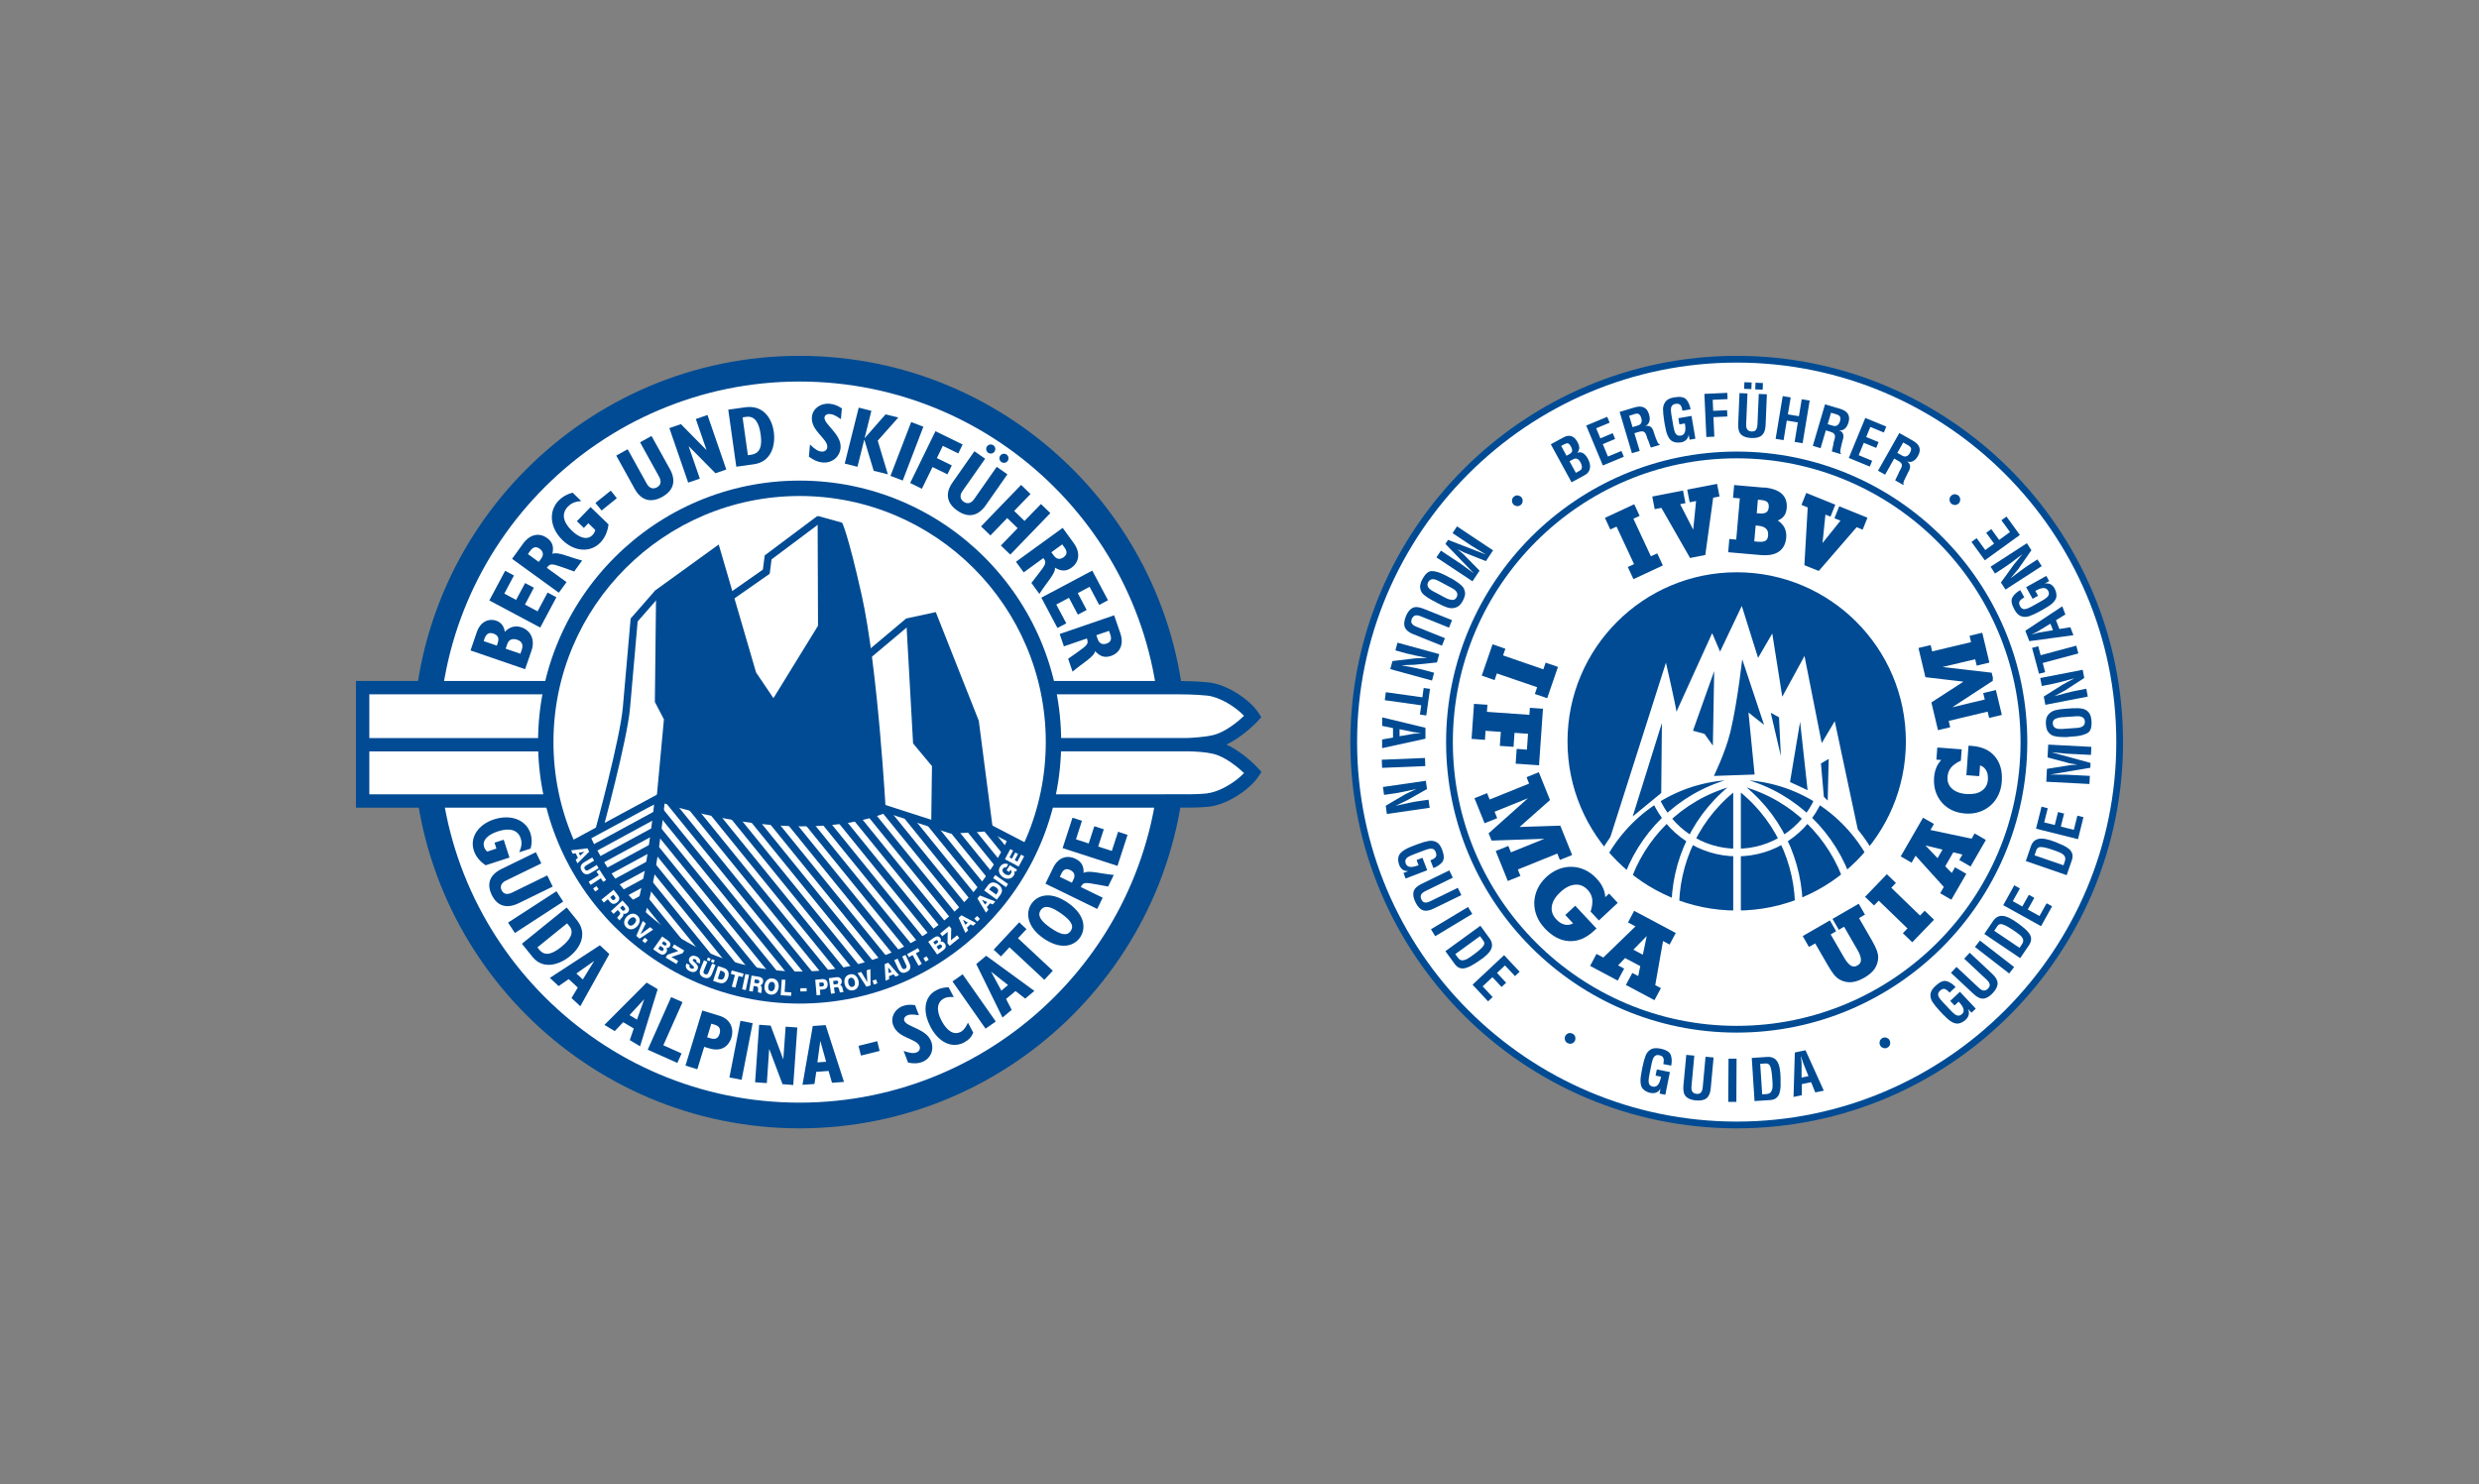 <svg xmlns="http://www.w3.org/2000/svg" xmlns:xlink="http://www.w3.org/1999/xlink" id="Ebene_2" data-name="Ebene 2" viewBox="0 0 363.75 217.84"><rect x="0" y="0" width="363.75" height="217.84" fill="#808080" stroke="none"/><defs><style>      .cls-1, .cls-2, .cls-3, .cls-4, .cls-5, .cls-6 {        fill: none;      }      .cls-7 {        stroke-width: .99px;      }      .cls-7, .cls-8, .cls-9, .cls-10 {        fill: #004b93;      }      .cls-7, .cls-2, .cls-10 {        stroke: #fff;      }      .cls-11, .cls-8, .cls-12, .cls-10 {        fill-rule: evenodd;      }      .cls-11, .cls-12, .cls-13, .cls-14 {        fill: #fff;      }      .cls-2 {        stroke-width: 1.12px;      }      .cls-2, .cls-4, .cls-5, .cls-6 {        stroke-miterlimit: 3.86;      }      .cls-15 {        clip-path: url(#clippath-1);      }      .cls-12, .cls-14 {        isolation: isolate;      }      .cls-3 {        stroke-width: .35px;      }      .cls-3, .cls-4, .cls-5, .cls-6 {        stroke: #004b93;      }      .cls-10 {        stroke-width: .33px;      }      .cls-16 {        clip-path: url(#clippath);      }      .cls-4 {        stroke-width: 1.06px;      }      .cls-5 {        stroke-width: 1.51px;      }      .cls-6 {        stroke-width: 1.07px;      }    </style><clipPath id="clippath"><polygon class="cls-3" points="86.86 125.95 92.18 133.53 93.78 134.19 94.98 129.94 96.57 117.63 93.91 118.78 83.67 124.08 85.67 124.48 86.86 125.95 86.86 125.95"></polygon></clipPath><clipPath id="clippath-1"><path class="cls-3" d="M93.51,134.86s2-9.31,2.53-11.44c.53-2.13.8-5.85.8-5.85,0,0,7.72.8,12.37,1.86,4.66,1.06,15.57-.66,15.96,0,.4.67,4.26-.53,4.26-.53l3.46.53,6.92,2.26,4.39-.4,2.79,1.33,3.46,2.53s-13.3,15.7-18.89,17.83c-5.59,2.13-14.37,1.46-16.76,1.06-2.4-.4-13.57-2.93-15.83-4.26-2.26-1.33-5.45-4.92-5.45-4.92h0Z"></path></clipPath></defs><g id="Ebene_1-2" data-name="Ebene 1"><g><rect class="cls-1" width="363.75" height="217.84"></rect><path class="cls-11" d="M255.41,89.93s-2.87,6.04-3.04,6.4c-.14-.33-1.15-2.69-1.15-2.69,0,0-5.12,11.28-5.38,11.86-.08-.6-1-7.9-1-7.9l-.18-.02-8.09,25.37.41.25.05-.07s.69-.91,3.01-3.45c2.35-2.57,8.75-5.18,10.2-5.35l.44-.05c1.85-.24,6.75-.88,11.76.87,5.4,1.89,9.63,6.46,9.68,6.5l.23.25-3.25-15.28s-1.7,2.87-1.92,3.23c-.09-.46-2.53-12.75-2.53-12.75,0,0-3.04,5.58-3.28,6.02-.08-.51-1.48-9.32-1.48-9.32,0,0-1.81,3.12-2,3.45-.12-.38-2.37-7.54-2.37-7.54l-.1.22Z"></path><path class="cls-12" d="M311.03,108.92c0,31.04-25.16,56.2-56.2,56.2s-56.2-25.16-56.2-56.2,25.16-56.2,56.2-56.2,56.2,25.16,56.2,56.2Z"></path><path class="cls-8" d="M198.14,108.92c0,31.26,25.43,56.69,56.69,56.69s56.69-25.43,56.69-56.69-25.43-56.69-56.69-56.69-56.69,25.43-56.69,56.69ZM199.13,108.92c0-30.71,24.99-55.7,55.7-55.7s55.7,24.99,55.7,55.7-24.99,55.7-55.7,55.7-55.7-24.99-55.7-55.7Z"></path><g><path class="cls-9" d="M264.77,82.95v-.15s.48-8.32.48-8.32l-.73-.3-.19-.08.08-.19.55-1.37.08-.19.19.08,3.88,1.57.19.08-.08.19-.55,1.37-.08.19-.19-.08-.55-.22-.43,4.18,2.64-3.29-.7-.28-.19-.08.08-.19.55-1.37.08-.19.19.08,3.76,1.52.19.08-.08.19-.55,1.37-.08.19-.19-.08-.69-.28-5.46,6.31-.1.11-.13-.05-1.84-.74-.14-.05h0ZM257.41,79.46l.52.05c.28.02.51.02.7,0h0c.18-.03.33-.08.44-.15h0c.1-.07.19-.16.25-.28.06-.13.11-.29.12-.49.02-.22,0-.41-.05-.58-.05-.16-.13-.3-.25-.41h0s0,0,0,0h0c-.12-.12-.27-.21-.46-.29-.2-.07-.44-.12-.71-.15l-.36-.03-.2,2.33h0ZM257.77,75.33l.37.03c.24.02.45.02.62-.01.16-.03.3-.08.41-.15.1-.07.18-.16.24-.27.06-.12.1-.27.12-.44.02-.19,0-.35-.03-.49-.03-.12-.09-.22-.17-.3-.08-.08-.2-.15-.35-.2-.16-.06-.37-.1-.62-.12l-.42-.04-.17,2h0ZM258.77,71.54c.59.05,1.1.15,1.54.3.45.15.81.35,1.1.6h0c.29.26.5.57.63.93.12.36.17.76.13,1.22-.02.26-.08.5-.16.71-.08.22-.2.41-.34.56h0c-.14.16-.32.29-.54.41-.08.04-.18.09-.27.13.12.08.24.16.34.25.22.19.4.4.55.63.14.23.24.49.3.76.06.27.07.55.05.85-.04.47-.15.87-.33,1.22-.18.35-.44.64-.76.86h0c-.32.22-.7.37-1.15.45-.44.08-.93.1-1.48.05l-4.6-.4-.2-.02.02-.2.13-1.54.02-.2.21.02.8.07.53-6.05-.8-.07-.2-.02.02-.2.13-1.47.02-.2.2.02,4.13.36h0ZM247.99,81.91l-.07-.13-4.14-7.24-.78.15-.2.04-.04-.2-.28-1.45-.04-.2.2-.04,4.11-.8.2-.04.04.2.28,1.45.04.2-.2.04-.58.11,1.92,3.74.42-4.2-.74.14-.2.04-.04-.2-.28-1.45-.04-.2.2-.04,3.98-.77.2-.04.04.2.28,1.45.04.2-.2.04-.73.14-1.14,8.27-.02.14-.14.03-1.95.38-.14.03h0ZM239.68,84.99l-.09-.18-.65-1.4-.09-.18.19-.09.73-.34-2.57-5.51-.73.34-.18.09-.09-.18-.62-1.34-.09-.18.18-.09,3.94-1.83.18-.09.09.18.62,1.34.09.18-.18.09-.74.34,2.57,5.51.74-.34.19-.09.09.19.65,1.4.08.18-.18.09-3.94,1.84-.18.09h0Z"></path><path class="cls-9" d="M292.42,99.44l-.02.49-5.94,3.88,4.77-1.14-.18-.74-.05-.2.2-.05,1.46-.35.2-.05.05.2.78,3.25.05.2-.2.05-1.46.35-.2.05-.05-.2-.18-.73-5.71,1.36.17.73.05.2-.2.05-1.39.33-.2.05-.05-.2-.89-3.73-.03-.14.12-.08,4.58-2.97-5.44-.64-.14-.02-.03-.14-.94-3.94-.05-.2.2-.05,1.39-.33.2-.05.05.2.17.73,5.71-1.36-.17-.73-.05-.2.2-.05,1.46-.35.2-.05.05.2.95,3.98.05.2-.2.05-1.46.35-.2.05-.05-.2-.18-.74-4.79,1.14,7.08.82.14.02.03.14.2.82-.07-.27h0ZM287.71,111.65l-.11.05c-.31.15-.58.31-.8.48-.22.16-.41.34-.55.52-.14.18-.25.38-.33.59-.08.21-.13.45-.15.7-.03.37.01.7.12.99.11.29.28.55.53.77.25.23.55.41.9.54.36.13.77.22,1.24.25.47.03.9,0,1.28-.07.37-.08.69-.22.96-.41.27-.19.48-.42.63-.69.15-.28.24-.6.26-.97.02-.3,0-.56-.05-.8-.05-.23-.14-.45-.27-.63h0c-.12-.19-.27-.34-.45-.45h0c-.12-.08-.24-.13-.38-.18l-.1,1.36-.02.21h-.2s-1.49-.12-1.49-.12h-.2s.02-.22.02-.22l.28-3.92.02-.2h.2s.28.03.28.03c.73.05,1.38.21,1.95.46.57.26,1.05.62,1.44,1.09.39.46.67,1.01.84,1.62.17.61.22,1.29.17,2.04-.03.36-.08.71-.16,1.04-.08.33-.2.65-.34.95h0c-.14.3-.31.58-.5.84-.19.26-.41.5-.66.71h0c-.25.22-.51.4-.79.56h0c-.28.16-.58.29-.89.39h0c-.31.1-.64.17-.97.21-.34.04-.68.04-1.02.02-.36-.03-.7-.08-1.03-.16-.33-.08-.64-.19-.94-.33h0c-.29-.14-.57-.31-.82-.5-.26-.19-.49-.41-.7-.66-.21-.25-.39-.51-.54-.78-.15-.27-.27-.56-.37-.87h0c-.09-.3-.16-.62-.19-.94-.04-.33-.04-.67-.02-1.01.02-.31.07-.61.14-.9.07-.28.16-.54.28-.79.12-.25.26-.47.43-.68.07-.08.13-.16.21-.24l-.5-.04h-.21s.01-.22.01-.22l.1-1.36.02-.2h.2s3.17.24,3.17.24h.21s-.02.22-.02.22l-.1,1.36v.12h0ZM286.35,132.06l-.18-.1-1.3-.75-.18-.1.1-.18.43-.75-4.14-4.58-.48.84-.1.18-.18-.1-1.24-.72-.18-.1.1-.18,3.07-5.32.1-.18.18.1,1.24.71.18.1-.1.18-.41.71,6.04,1.28.34-.6.1-.17.18.1,1.29.75.18.1-.1.18-2.04,3.54-.1.18-.18-.1-1.3-.75-.18-.1.1-.18.36-.62-1.34-.33-1.18,2.05.96.98.37-.65.1-.18.18.1,1.3.75.18.1-.1.18-1.98,3.43-.1.18h0ZM284.3,125.96l.73-1.26-2.51-.61,1.79,1.87h0ZM280.59,138.29l-.15-.14-1.08-1.04-.15-.14.14-.14.54-.56-4.22-4.08-.54.56-.14.15-.15-.14-1.03-.99-.15-.14.14-.14,2.92-3.03.14-.15.15.14,1.03,1,.15.14-.14.15-.54.56,4.22,4.08.54-.56.14-.15.15.14,1.08,1.04.14.14-.14.15-2.92,3.03-.14.14h0ZM266.31,138.49l-.7.4-.18.1-.1-.18-.71-1.24-.1-.18.18-.1,3.63-2.1.18-.1.1.18.71,1.24.1.18-.18.1-.62.36,2,3.45c.17.3.35.55.52.74.16.19.33.32.48.41.15.08.29.11.45.11.15,0,.31-.06.48-.15.17-.1.29-.21.38-.34.08-.13.13-.28.13-.45h0c0-.18-.03-.39-.1-.62-.08-.25-.21-.52-.38-.82l-1.99-3.46-.6.35-.18.1-.1-.18-.72-1.24-.1-.18.18-.1,3.49-2.02.18-.1.1.18.71,1.24.1.18-.18.1-.69.4,1.88,3.26h0c.17.29.31.55.43.8.12.25.22.47.29.66.07.2.12.38.16.55.04.18.05.35.05.5,0,.31-.05.61-.14.89-.09.28-.22.54-.38.79h0c-.17.24-.38.47-.64.69-.26.22-.55.43-.89.62h0c-.33.19-.66.34-.97.45-.32.11-.62.18-.91.2h0c-.29.02-.58,0-.87-.06-.29-.06-.57-.17-.84-.32t0,0h0s0,0,0,0c-.14-.07-.28-.17-.42-.29-.14-.12-.28-.26-.41-.42-.13-.16-.27-.35-.42-.58-.15-.22-.31-.48-.47-.76l-1.88-3.26h0Z"></path><path class="cls-9" d="M219.01,94.56l.19.07,1.5.52.19.07-.07.19-.27.79,5.91,2.04.27-.79.07-.19.19.07,1.43.49.19.07-.07.19-1.45,4.21-.07.19-.19-.07-1.43-.49-.19-.07.07-.19.27-.79-5.91-2.03-.27.79-.07.19-.19-.07-1.5-.52-.19-.07.07-.19,1.45-4.21.07-.19h0ZM217.91,108.58h-.2s-1.58-.12-1.58-.12h-.2s.01-.22.01-.22l.33-4.73v-.2s.21.01.21.01l1.58.11h.2s-.02.22-.02.22l-.06.83,6.23.44.06-.83v-.2s.22.01.22.01l1.51.11h.2s-.01.22-.01.22l-.55,7.89v.2s-.21-.01-.21-.01l-3.02-.21h-.21s.01-.22.01-.22l.12-1.75.02-.2h.2s1.3.1,1.3.1l.16-2.33-1.98-.14-.13,1.85v.2s-.22-.01-.22-.01l-1.6-.11h-.2s.01-.22.01-.22l.13-1.85-2.24-.16-.08,1.12v.2h-.01ZM218.43,122.3l.11-.09,5.66-5.05-4.9,1.98.31.75.08.19-.19.08-1.47.59-.19.08-.08-.19-1.33-3.29-.08-.19.19-.08,1.47-.59.19-.08.08.19.3.75,5.79-2.34-.3-.75-.07-.19.19-.08,1.41-.57.19-.08.08.19,1.52,3.77.05.13-.11.09-4.36,3.86,5.84-.19h.14s.05.13.05.13l1.61,3.98.07.19-.19.08-1.41.57-.19.08-.08-.19-.3-.75-5.79,2.34.3.75.08.19-.19.08-1.47.59-.19.08-.08-.19-1.62-4.02-.08-.19.19-.08,1.47-.59.19-.08.08.19.3.75,4.92-1.99-7.62.26h-.14s-.05-.13-.05-.13l-.34-.83-.05-.13h0ZM233.38,133.82l.04-.11c.11-.35.18-.67.21-.97.03-.29.03-.56,0-.81h0c-.04-.24-.11-.47-.22-.69-.11-.22-.26-.43-.44-.62-.27-.29-.55-.49-.86-.62-.3-.13-.63-.18-.99-.15-.36.03-.72.13-1.07.31-.37.18-.73.44-1.1.79-.37.34-.66.69-.87,1.04-.21.35-.33.7-.38,1.05-.05.35-.02.68.09.99.11.32.3.62.57.91.21.23.43.41.66.54h0c.22.13.45.21.69.25h0c.23.04.46.03.68-.03.15-.04.29-.1.43-.18l-1-1.07-.14-.15.15-.14,1.16-1.08.15-.14.14.15,2.84,3.04.14.15-.15.14-.22.2c-.57.53-1.16.92-1.76,1.18-.61.25-1.24.37-1.88.33-.64-.03-1.26-.2-1.86-.52-.59-.31-1.16-.76-1.71-1.34-.26-.28-.49-.57-.69-.87-.2-.3-.36-.62-.49-.94h0c-.13-.32-.23-.65-.29-.99h0c-.06-.34-.09-.68-.08-1.02h0c.01-.35.06-.69.14-1.02.08-.33.19-.65.34-.97h0c.15-.32.33-.62.54-.9.21-.28.45-.55.72-.81.28-.26.57-.49.87-.68.3-.2.62-.36.94-.49h0c.32-.13.65-.22.98-.28.34-.06.67-.08,1.02-.07.34.01.67.06,1,.14.32.08.64.19.94.34h0c.3.14.59.32.87.53.28.21.54.45.79.72.23.25.43.5.6.75.17.26.3.52.41.79.11.27.18.54.22.82.02.12.03.24.04.36l.41-.38.15-.14.14.15.99,1.06.14.15-.15.14-2.47,2.3-.15.14-.14-.15-.99-1.06-.08-.09h0ZM239.67,139.39l1.39.74.57-2.74-1.96,2h0ZM233.32,141.77l.1-.18.74-1.4.1-.18.18.1.82.43,4.72-4.57-.92-.49-.18-.1.1-.18.71-1.34.09-.18.18.1,5.75,3.06.18.1-.1.18-.71,1.34-.1.18-.18-.1-.78-.42-1.14,6.47.65.35.18.1-.1.18-.75,1.4-.1.18-.18-.1-3.83-2.04-.18-.1.1-.18.75-1.4.1-.18.18.1.68.36.3-1.46-2.23-1.18-1.02,1.07.71.38.18.1-.1.18-.75,1.4-.09.18-.18-.1-3.71-1.97-.18-.1h0Z"></path></g><g><g><polygon class="cls-9" points="220.7 140.19 222.98 142.63 222.3 143.27 220.83 141.7 219.66 142.8 221 144.24 220.33 144.86 218.99 143.43 217.55 144.77 219.02 146.34 218.35 146.97 216.07 144.53 220.7 140.19 220.7 140.19"></polygon><path class="cls-8" d="M217.17,137.4l-3.63,2.64.37.51c.19.26.39.39.62.4.23.01.48-.06.76-.21.27-.15.64-.4,1.1-.75.63-.47,1.05-.85,1.25-1.12.2-.27.21-.54.02-.79l-.49-.67h0ZM217.23,135.89l1.34,1.84c.38.53.46,1.05.23,1.57-.23.52-.83,1.11-1.81,1.75-.42.28-.78.5-1.06.66-.28.16-.57.28-.87.37-.29.09-.58.09-.86,0-.28-.09-.53-.29-.76-.61l-1.35-1.86,5.13-3.73h0Z"></path><polygon class="cls-8" points="215.41 133.12 216.03 134.14 210.59 137.41 209.97 136.39 215.41 133.12 215.41 133.12"></polygon><path class="cls-8" d="M212.67,127.77l.51,1.05-4.01,1.96c-.38.19-.61.38-.67.59-.07.21-.04.43.07.66.07.14.15.25.25.33.1.08.24.12.42.11.18,0,.4-.07.67-.21l4-1.95.52,1.07-4.09,1.99c-.61.3-1.13.38-1.55.23-.42-.14-.79-.54-1.1-1.18-.3-.61-.39-1.13-.27-1.56.12-.43.5-.8,1.15-1.12l4.09-1.99h0Z"></path><path class="cls-8" d="M210.32,127.38l-.43-1.11c.4-.15.67-.32.78-.49.12-.17.12-.41,0-.7-.08-.22-.2-.37-.35-.44-.16-.08-.34-.1-.56-.06-.22.04-.47.11-.77.23l-1.55.59c-.32.12-.57.24-.77.35-.2.11-.33.25-.41.42-.08.16-.07.36.02.6.21.54.8.62,1.79.25l.08-.03-.29-.76.86-.33.7,1.83-3.17,1.21-.31-.81.7-.27c-.65.01-1.09-.29-1.33-.91-.03-.08-.07-.21-.11-.38-.07-.38-.05-.7.05-.96.1-.26.32-.51.66-.75.34-.24.81-.47,1.43-.7l.63-.24c.67-.25,1.21-.41,1.62-.48.4-.08.79-.03,1.14.14.36.17.65.54.87,1.12.32.83.33,1.43.04,1.81-.3.38-.73.68-1.29.89h0Z"></path><path class="cls-8" d="M209.21,114.58l.18,1.23-2.88,1.63-1.75.84c.99-.22,1.7-.38,2.13-.47.43-.09.87-.17,1.32-.23l1.4-.2.17,1.18-6.28.91-.17-1.21,2.9-1.7,1.6-.76c-.6.13-1.19.26-1.76.38-.57.12-1.03.21-1.38.26l-1.6.23-.17-1.16,6.28-.91h0Z"></path><polygon class="cls-8" points="209.09 111.25 209.14 112.44 202.8 112.7 202.75 111.51 209.09 111.25 209.09 111.25"></polygon><path class="cls-8" d="M205.35,108.06l2.13-.37.97-.1v-.02l-.97-.1-2.12-.44v1.02h0ZM209.16,106.81v1.61s-6.36,1.39-6.36,1.39v-1.27s1.6-.29,1.6-.29v-1.38s-1.59-.33-1.59-.33v-1.25s6.35,1.53,6.35,1.53h0Z"></path><polygon class="cls-8" points="208.35 104.88 208.54 103.52 203.19 102.77 203.35 101.6 208.71 102.35 208.9 100.98 209.83 101.11 209.28 105.01 208.35 104.88 208.35 104.88"></polygon><path class="cls-8" d="M211.18,96.03l-.33,1.2-3.29.34-1.94.07c1,.19,1.71.33,2.14.42.43.09.86.19,1.3.31l1.37.37-.31,1.15-6.12-1.68.32-1.18,3.34-.4,1.77-.06c-.6-.12-1.19-.24-1.76-.36-.57-.12-1.03-.23-1.37-.32l-1.55-.43.31-1.13,6.12,1.68h0Z"></path><path class="cls-8" d="M213.06,91.03l-.44,1.09-4.14-1.66c-.4-.16-.69-.19-.89-.1-.2.09-.34.26-.44.5-.06.15-.08.28-.07.41,0,.13.08.26.2.38.12.13.32.25.61.36l4.13,1.66-.44,1.1-4.22-1.69c-.63-.25-1.04-.58-1.21-.99-.18-.41-.13-.94.13-1.61.25-.63.58-1.05.98-1.25.4-.2.93-.16,1.6.11l4.22,1.69h0Z"></path><path class="cls-8" d="M213.08,86.33l-2.03-1.08c-.72-.38-1.21-.31-1.49.2-.26.49-.03.93.68,1.31l1.94,1.03c.25.13.53.22.84.26.31.04.55-.08.71-.38.14-.25.15-.49.04-.72-.12-.23-.35-.44-.7-.62h0ZM210.17,88.12c-.54-.3-.95-.57-1.23-.81-.29-.24-.47-.56-.54-.93-.08-.38.02-.83.31-1.37.43-.8.89-1.2,1.4-1.19.51,0,1.14.2,1.91.59l.12.06.71.38s.02.01.03.02c0,0,.04.02.1.03.09.05.21.13.36.22.15.09.34.21.56.37.22.16.41.32.57.47.15.15.27.29.33.42.15.37.21.68.16.94-.05.26-.15.54-.31.85-.29.54-.64.88-1.04,1-.41.13-.81.13-1.21,0-.4-.13-.84-.32-1.31-.57l-.9-.48h0Z"></path><polygon class="cls-8" points="219.08 80.78 218.03 82.36 214.86 81.1 213.85 80.61 214.71 81.32 217.1 83.76 216.06 85.32 210.77 81.81 211.43 80.82 214.43 82.81 216.18 84.1 216.19 84.08 212.09 79.83 212.48 79.24 217.99 81.38 218 81.37 215.96 80.13 213.14 78.25 213.79 77.26 219.08 80.78 219.08 80.78"></polygon></g><path class="cls-8" d="M223.42,73.49v.02c0,.06,0,.14-.02.2-.02.06-.04.14-.08.2-.04.06-.08.1-.12.16-.06.04-.12.08-.18.12-.06.02-.12.06-.18.08-.06.02-.14.02-.2.02-.08,0-.14-.02-.22-.04-.06-.02-.12-.04-.18-.08-.06-.02-.12-.08-.16-.12-.06-.06-.08-.1-.12-.16-.04-.06-.06-.12-.08-.2-.02-.06-.02-.14-.02-.2,0-.08,0-.14.02-.2.02-.08.06-.14.08-.2.04-.06.08-.1.14-.16.04-.04.1-.08.16-.12.06-.04.12-.06.18-.08.08-.02.14-.02.22-.02.06,0,.14.02.2.04.06.02.12.04.18.08.06.02.12.06.16.12.06.04.1.1.12.16.04.06.08.12.08.2.02.06.04.12.02.18h0Z"></path><path class="cls-8" d="M287.62,73.32v.02c0,.06,0,.14-.02.2-.02.06-.04.14-.08.2-.04.06-.08.1-.12.16-.06.04-.12.08-.18.12-.06.02-.12.06-.18.08-.06.02-.14.02-.2.02-.08,0-.14-.02-.22-.04-.06-.02-.12-.04-.18-.08-.06-.02-.12-.08-.16-.12-.06-.06-.08-.1-.12-.16-.04-.06-.06-.12-.08-.2-.02-.06-.02-.14-.02-.2,0-.08,0-.14.02-.2.02-.08.06-.14.08-.2.04-.06.08-.1.14-.16.04-.04.1-.08.16-.12.06-.04.12-.06.18-.08.08-.02.14-.02.22-.02.06,0,.14.02.2.04.06.02.12.04.18.08.06.02.12.06.16.12.06.04.1.1.12.16.04.06.08.12.08.2.02.06.04.12.02.18h0Z"></path><path class="cls-8" d="M227.57,65.2l1.8-.98c.87-.48,1.56-.28,2.06.59.21.37.31.69.3.94-.01.26-.11.49-.29.71.59-.22,1.11.07,1.55.86.16.3.27.6.31.91.05.31,0,.59-.12.86-.12.26-.34.48-.65.65l-1.93,1.05-3.04-5.57h0ZM229.07,65.45l.79,1.44.36-.2c.25-.13.4-.28.45-.45.05-.16,0-.39-.16-.69-.17-.3-.32-.46-.46-.48-.14-.02-.34.04-.61.18l-.36.2h0ZM230.83,67.41l-.53.29.93,1.7.56-.31c.39-.21.43-.61.14-1.19-.29-.57-.65-.73-1.09-.49h0ZM232.75,62.46l3.08-1.28.36.86-1.98.82.62,1.48,1.81-.76.35.85-1.81.76.76,1.82,1.98-.82.35.85-3.08,1.28-2.44-5.86h0ZM237.64,60.46l2.2-.66c1.08-.32,1.78-.02,2.09.91.15.43.18.81.09,1.13-.09.33-.29.55-.6.68.24-.04.44-.03.6.03.16.06.28.15.37.27.08.12.15.25.2.38.05.13.1.29.15.47.13.41.27.78.41,1.09.14.32.26.46.36.43l.04.11-1.31.39c-.07-.14-.15-.36-.24-.63-.09-.28-.18-.5-.27-.66l-.12-.41c-.09-.29-.21-.49-.37-.6-.16-.11-.43-.1-.82.01l-.6.18.78,2.6-1.14.34-1.81-6.08h0ZM239.87,60.77l-.82.25.5,1.67.79-.24c.25-.07.41-.21.49-.4.08-.19.08-.41.01-.66-.09-.3-.2-.5-.35-.6-.15-.1-.35-.11-.62-.03h0ZM248.04,60.08l-1.17.2c-.07-.43-.18-.72-.33-.86-.15-.15-.38-.2-.69-.14-.23.03-.4.12-.5.26-.11.14-.17.32-.17.54,0,.22.02.49.07.8l.28,1.64c.06.33.12.61.2.82.07.22.18.38.33.49.14.11.34.14.59.1.57-.1.77-.66.59-1.7v-.08s-.82.14-.82.14l-.15-.91,1.93-.33.57,3.34-.86.15-.12-.73c-.12.64-.5,1.01-1.15,1.12-.08.01-.22.03-.4.03-.38,0-.7-.09-.93-.24-.24-.15-.44-.41-.61-.79-.17-.38-.3-.89-.41-1.54l-.11-.67c-.11-.71-.16-1.27-.16-1.68,0-.41.13-.78.37-1.09.24-.32.66-.53,1.27-.63.87-.15,1.47-.04,1.78.32.31.36.52.84.62,1.44h0ZM250.1,57.81l3.35-.15.04.92-2.18.1.07,1.62,2.04-.09.04.92-2.04.09.13,2.87-1.17.05-.29-6.32h0ZM255.24,57.7l1.17.05-.19,4.46c-.02.43.05.72.2.87.15.16.36.24.62.25.16,0,.29-.02.41-.07.12-.05.21-.16.29-.31.08-.16.13-.39.14-.69l.19-4.44,1.19.05-.19,4.54c-.03.68-.21,1.17-.53,1.47-.32.3-.84.44-1.56.41-.68-.03-1.18-.2-1.5-.51-.32-.31-.46-.82-.43-1.54l.19-4.54h0ZM257.59,56.17l1.09.05-.04.97-1.09-.04.04-.97h0ZM255.96,56.1l1.06.04-.04.97-1.06-.04.04-.97h0ZM261.58,58.14l1.17.19-.41,2.49,1.62.27.41-2.49,1.17.19-1.04,6.26-1.17-.19.47-2.86-1.62-.27-.47,2.87-1.17-.19,1.04-6.26h0ZM267.8,59.35l2.2.65c1.08.32,1.5.95,1.26,1.9-.11.44-.29.78-.54,1-.25.23-.54.31-.87.25.22.1.39.21.48.35.1.14.15.28.16.43,0,.15,0,.29-.04.43-.03.14-.08.3-.13.48-.11.42-.2.8-.26,1.14-.06.34-.04.53.07.56l-.03.11-1.31-.39c.02-.16.07-.38.14-.66.07-.28.12-.52.13-.7l.12-.41c.09-.29.09-.53.02-.7-.07-.18-.3-.32-.69-.44l-.6-.18-.77,2.61-1.14-.34,1.79-6.09h0ZM269.5,60.82l-.83-.24-.49,1.68.79.23c.25.07.46.05.63-.07.17-.12.3-.3.37-.54.09-.3.1-.53.03-.69-.07-.16-.23-.28-.5-.36h0ZM273.7,61.34l3.08,1.27-.36.87-1.98-.82-.61,1.48,1.82.75-.35.85-1.82-.75-.75,1.82,1.98.82-.35.85-3.08-1.27,2.42-5.87h0ZM278.68,63.55l2,1.13c.98.55,1.25,1.26.8,2.14-.21.41-.46.69-.75.85-.29.16-.6.18-.91.04.2.14.33.29.39.45.06.16.08.31.06.46-.03.14-.07.28-.13.41-.06.13-.14.27-.23.44-.2.38-.37.73-.51,1.05-.13.32-.15.5-.06.56l-.06.1-1.19-.67c.06-.15.15-.35.29-.61.13-.26.23-.48.29-.65l.21-.38c.15-.27.21-.49.18-.68-.03-.19-.22-.38-.58-.58l-.54-.31-1.33,2.37-1.04-.58,3.12-5.53h0ZM280.01,65.37l-.75-.42-.86,1.52.72.41c.22.13.44.15.63.08.2-.08.36-.23.48-.45.15-.27.21-.49.19-.66-.03-.17-.16-.33-.41-.47h0Z"></path><path class="cls-8" d="M245.23,156.41l-1.17-.23c.09-.42.09-.73,0-.92-.08-.19-.28-.32-.59-.38-.23-.05-.41-.03-.56.06-.15.09-.27.24-.35.44-.08.21-.16.46-.22.77l-.33,1.63c-.06.33-.1.61-.11.84,0,.23.04.42.13.57.1.15.27.26.52.3.57.11.96-.35,1.16-1.38l.02-.08-.8-.16.18-.9,1.92.38-.67,3.33-.85-.17.15-.73c-.33.55-.83.76-1.48.63-.08-.02-.21-.04-.38-.11-.36-.14-.62-.33-.79-.55-.17-.22-.27-.54-.29-.96-.02-.41.04-.94.17-1.58l.13-.66c.14-.7.3-1.24.45-1.62.15-.38.39-.68.73-.89.34-.21.81-.25,1.41-.13.87.17,1.39.49,1.55.94.16.45.18.97.06,1.57h0ZM247.44,154.83l1.17.11-.41,4.45c-.04.42.01.72.15.88.14.16.34.26.6.28.16.02.29,0,.42-.05.12-.04.22-.14.31-.29.09-.15.15-.38.17-.68l.41-4.43,1.18.11-.42,4.53c-.06.68-.26,1.16-.6,1.44-.34.29-.87.39-1.58.33-.68-.06-1.17-.26-1.47-.58-.3-.32-.42-.85-.36-1.56l.42-4.53h0ZM253.62,155.38h1.19s-.03,6.35-.03,6.35h-1.19s.04-6.35.04-6.35h0ZM257.03,155.28l2.27-.15c.65-.04,1.14.17,1.46.64.32.47.49,1.29.51,2.47.01.51,0,.92,0,1.24-.02.32-.07.63-.15.93-.08.29-.24.54-.46.73-.22.19-.53.3-.92.32l-2.29.15-.41-6.33h0ZM258.28,156.14l.29,4.48.62-.04c.31-.02.54-.12.67-.31.13-.19.21-.44.23-.75.02-.31,0-.76-.05-1.33-.06-.79-.16-1.35-.28-1.66-.12-.31-.35-.46-.66-.44l-.82.05h0ZM263.35,154.48l1.58-.33,2.68,5.93-1.25.26-.61-1.5-1.36.28v1.63s-1.22.25-1.22.25l.19-6.52h0ZM265.36,157.95l-.8-2-.3-.93h-.02s.11.97.11.97v2.17s1.01-.21,1.01-.21h0Z"></path><g><polygon class="cls-8" points="291.24 82.24 289.28 79.54 290.04 78.99 291.3 80.73 292.6 79.79 291.44 78.2 292.19 77.66 293.34 79.25 294.93 78.09 293.67 76.36 294.42 75.82 296.38 78.52 291.24 82.24 291.24 82.24"></polygon><path class="cls-8" d="M294.28,86.54l-.68-1.04,1.93-2.68,1.23-1.49c-.81.62-1.39,1.06-1.74,1.32-.35.26-.72.51-1.1.76l-1.19.77-.65-1,5.33-3.45.66,1.03-1.92,2.76-1.14,1.36c.49-.37.97-.73,1.44-1.08.47-.35.85-.62,1.15-.81l1.35-.88.64.98-5.33,3.45h0Z"></path><path class="cls-8" d="M296.45,86.64l.58,1.04c-.38.21-.61.41-.71.6-.09.19-.06.42.09.7.11.2.24.33.41.39.17.06.35.05.56-.02.21-.07.45-.18.73-.33l1.45-.81c.29-.16.53-.32.71-.46.18-.14.3-.3.35-.47.06-.17.02-.37-.1-.59-.28-.51-.88-.5-1.8,0l-.07.04.4.71-.8.45-.95-1.71,2.96-1.65.42.76-.65.36c.64-.1,1.12.13,1.44.71.04.07.1.2.16.36.12.37.15.69.09.96-.06.27-.24.55-.54.84-.3.28-.74.58-1.31.89l-.59.33c-.63.34-1.14.57-1.53.7-.39.13-.78.14-1.15.02-.38-.12-.72-.45-1.02-.99-.43-.78-.53-1.37-.29-1.79.24-.42.62-.77,1.15-1.07h0Z"></path><path class="cls-8" d="M300.87,91.54l-1.85,1.12-.87.44v.02s.95-.26.95-.26l2.14-.36-.37-.95h0ZM297.76,94.09l-.58-1.51,5.42-3.59.46,1.19-1.38.85.5,1.29,1.61-.26.45,1.17-6.46.87h0Z"></path><polygon class="cls-8" points="299.08 94.85 299.43 96.17 304.66 94.77 304.96 95.91 299.73 97.31 300.09 98.65 299.19 98.89 298.17 95.09 299.08 94.85 299.08 94.85"></polygon><path class="cls-8" d="M300.12,103.45l-.23-1.22,2.8-1.76,1.7-.92c-.98.27-1.68.46-2.1.57-.42.11-.86.21-1.3.3l-1.39.27-.23-1.17,6.23-1.21.23,1.2-2.82,1.83-1.57.84c.6-.16,1.17-.31,1.74-.46.56-.15,1.02-.25,1.37-.32l1.58-.31.22,1.15-6.23,1.21h0Z"></path><path class="cls-8" d="M302.48,107l2.29-.16c.81-.06,1.19-.38,1.15-.96-.04-.56-.46-.81-1.27-.75l-2.19.15c-.28.02-.56.09-.85.22s-.42.36-.4.7c.02.29.13.5.35.63.22.13.53.19.92.16h0ZM304,103.96c.61-.03,1.1-.02,1.47.04.37.06.69.22.96.5.27.28.42.72.46,1.32.06.91-.12,1.5-.56,1.76-.44.26-1.08.43-1.93.51h-.13s-.8.07-.8.07c0,0-.02,0-.03,0,0,0-.04,0-.1.02-.11,0-.25,0-.42,0-.18,0-.4,0-.67-.02-.28-.02-.52-.05-.73-.1-.21-.05-.38-.11-.5-.18-.33-.23-.54-.47-.64-.71-.1-.25-.16-.54-.18-.89-.04-.61.08-1.08.36-1.4.28-.32.62-.54,1.03-.64.4-.1.88-.17,1.42-.21l1.02-.07h0Z"></path><polygon class="cls-8" points="300.26 114.74 300.35 112.85 303.72 112.31 304.84 112.22 303.73 112.05 300.44 111.17 300.54 109.29 306.87 109.62 306.81 110.8 303.22 110.62 301.05 110.41 301.05 110.42 306.75 111.98 306.72 112.69 300.88 113.67 300.88 113.68 303.27 113.71 306.65 113.88 306.59 115.07 300.26 114.74 300.26 114.74"></polygon><polygon class="cls-8" points="298.75 121.63 299.56 118.4 300.47 118.63 299.95 120.71 301.5 121.09 301.98 119.19 302.87 119.41 302.39 121.32 304.3 121.8 304.82 119.72 305.71 119.94 304.91 123.17 298.75 121.63 298.75 121.63"></polygon><path class="cls-8" d="M298.53,125.54l4.25,1.46.2-.59c.1-.3.09-.54-.03-.74-.12-.2-.32-.36-.61-.5-.28-.14-.7-.29-1.24-.47-.75-.25-1.3-.38-1.64-.38-.34,0-.56.14-.66.44l-.27.78h0ZM297.26,126.36l.74-2.15c.21-.62.6-.98,1.16-1.09.56-.11,1.38.05,2.47.48.47.19.85.35,1.14.49.29.14.56.31.8.5.24.19.4.43.49.71.09.28.07.6-.06.98l-.75,2.17-6-2.07h0Z"></path><polygon class="cls-8" points="293.94 132.86 295.56 129.94 296.38 130.4 295.34 132.27 296.74 133.05 297.7 131.33 298.5 131.78 297.54 133.5 299.26 134.45 300.3 132.58 301.11 133.02 299.49 135.94 293.94 132.86 293.94 132.86"></polygon><path class="cls-8" d="M292.61,136.61l3.72,2.51.35-.52c.18-.26.23-.5.17-.72-.07-.22-.22-.43-.46-.64s-.6-.46-1.08-.78c-.66-.44-1.16-.7-1.48-.79-.33-.1-.58-.01-.75.25l-.46.69h0ZM291.17,137.07l1.28-1.89c.37-.54.83-.79,1.4-.75.57.04,1.32.4,2.27,1.1.41.3.73.56.98.77.24.21.46.44.64.69.18.25.28.52.29.81.01.29-.09.6-.31.93l-1.29,1.9-5.26-3.55h0Z"></path><polygon class="cls-8" points="289.79 138.99 290.52 138.05 295.54 141.94 294.81 142.88 289.79 138.99 289.79 138.99"></polygon><path class="cls-8" d="M286.28,142.78l.8-.86,3.26,3.05c.31.29.58.43.79.42.22-.01.41-.12.59-.3.11-.12.18-.23.22-.36.04-.12.02-.27-.04-.43-.07-.16-.21-.35-.44-.55l-3.25-3.04.81-.87,3.32,3.11c.5.46.76.92.77,1.36.02.44-.22.93-.71,1.45-.46.5-.92.77-1.36.81-.44.04-.93-.19-1.45-.68l-3.32-3.1h0Z"></path><path class="cls-8" d="M286.94,144.88l-.87.81c-.3-.32-.55-.5-.75-.54-.21-.04-.42.05-.65.26-.17.16-.27.32-.28.49-.01.18.04.36.16.54.12.19.29.39.5.62l1.14,1.21c.23.25.44.44.62.58.18.14.36.21.54.22.18.01.37-.07.55-.24.42-.4.28-.98-.45-1.75l-.06-.06-.6.56-.63-.67,1.43-1.34,2.32,2.48-.63.59-.51-.54c.26.59.14,1.12-.34,1.57-.06.06-.16.15-.31.25-.32.21-.63.31-.91.32-.28,0-.6-.1-.94-.32-.35-.22-.74-.58-1.19-1.05l-.46-.49c-.49-.52-.83-.97-1.06-1.31-.22-.35-.32-.72-.3-1.11.03-.4.26-.81.71-1.23.65-.61,1.2-.85,1.66-.72.46.13.9.42,1.32.86h0Z"></path></g><path class="cls-8" d="M277.35,153.06v.02c0,.06,0,.14-.02.2-.02.06-.04.14-.08.2-.04.06-.08.1-.12.16-.06.04-.12.08-.18.12-.06.02-.12.06-.18.08-.06.02-.14.02-.2.02-.08,0-.14-.02-.22-.04-.06-.02-.12-.04-.18-.08-.06-.02-.12-.08-.16-.12-.06-.06-.08-.1-.12-.16-.04-.06-.06-.12-.08-.2-.02-.06-.02-.14-.02-.21,0-.08,0-.14.02-.2.02-.08.06-.14.08-.2.04-.06.08-.1.14-.16.04-.04.1-.08.16-.12.06-.04.12-.06.18-.08.08-.02.14-.02.22-.02.06,0,.14.02.2.04.06.02.12.04.18.08.06.02.12.06.16.12.06.04.1.1.12.16.04.06.08.12.08.2.02.06.04.12.02.18h0Z"></path><path class="cls-8" d="M231.16,152.4v.02c0,.06,0,.14-.02.2-.02.06-.04.14-.08.2-.04.06-.08.1-.12.16-.06.04-.12.08-.18.12-.06.02-.12.06-.18.08-.06.02-.14.02-.2.02-.08,0-.14-.02-.22-.04-.06-.02-.12-.04-.18-.08-.06-.02-.12-.08-.16-.12-.06-.06-.08-.1-.12-.16-.04-.06-.06-.12-.08-.2-.02-.06-.02-.14-.02-.2,0-.08,0-.14.02-.2.02-.08.06-.14.08-.2.04-.06.08-.1.14-.16.04-.04.1-.08.16-.12.06-.04.12-.06.18-.08.08-.02.14-.02.22-.02.06,0,.14.02.2.04.06.02.12.04.18.08.06.02.12.06.16.12.06.04.1.1.12.16.04.06.08.12.08.2.02.06.04.12.02.18h0Z"></path></g><path class="cls-7" d="M229.51,108.82c0-13.98,11.34-25.32,25.32-25.32s25.32,11.33,25.32,25.32-11.33,25.32-25.32,25.32-25.32-11.33-25.32-25.32h0Z"></path><path class="cls-2" d="M274.14,124.91c-3.94-6.6-11.12-11.01-19.36-11.01M263.94,132.42c-.28-7.21-3.98-14.15-10.56-18.26M270.77,128.37c-2.68-6.81-8.59-12.19-16.29-13.83M235.62,124.91c3.94-6.6,11.12-11.01,19.36-11.01M245.83,132.42c.28-7.21,3.98-14.15,10.56-18.26M239,128.37c2.68-6.81,8.59-12.19,16.29-13.83M254.88,115.65v18.68M266.83,117.33c-2.02,4.59-6.61,7.8-11.95,7.8s-9.94-3.21-11.95-7.82"></path><g><path class="cls-11" d="M255.37,89.37s-2.66,5.61-2.98,6.27c-.24-.56-1.16-2.71-1.16-2.71,0,0-4.75,10.45-5.24,11.53-.14-1.1-1.54-7.2-1.54-7.2l-8.22,25.8.82.49.2-.27s.73-.95,2.99-3.43c2.31-2.52,8.6-5.09,10.03-5.26-.02,0,.44-.05.44-.05,1.83-.24,6.68-.87,11.63.86,5.28,1.85,9.52,6.38,9.56,6.43l.93,1.01-3.61-16.99s-1.53,2.58-1.91,3.22c-.18-.89-2.53-12.79-2.53-12.79,0,0-2.82,5.16-3.26,5.98-.15-.96-1.47-9.28-1.47-9.28,0,0-1.74,2.99-2.08,3.58-.23-.73-2.39-7.62-2.39-7.62l-.21.43Z"></path><polygon class="cls-10" points="267.02 111.97 268.5 111.09 268.34 117.9 267.46 117.02 267.02 111.97 267.02 111.97"></polygon><polygon class="cls-10" points="262.47 114.88 264.17 104.73 265.43 116.25 262.47 114.88 262.47 114.88"></polygon><polygon class="cls-8" points="259.83 104.62 261.04 105.28 261.31 110.98 259.83 104.62 259.83 104.62"></polygon><path class="cls-10" d="M251.22,114.06s1.79-3.61,2.53-6.7c1.1-4.61,1.81-11.36,1.81-11.36l3.62,10.87-2.42-1.92.88,8.89-6.42.22h0Z"></path><polygon class="cls-10" points="248.2 107.36 250.01 107.86 251.49 109.94 251.71 97.49 248.2 107.36 248.2 107.36"></polygon><polygon class="cls-10" points="244.03 105 243.92 116.47 239.25 120.31 244.03 105 244.03 105"></polygon></g><path class="cls-8" d="M212.19,108.92c0,23.51,19.13,42.64,42.64,42.64s42.64-19.13,42.64-42.64-19.13-42.64-42.64-42.64-42.64,19.13-42.64,42.64ZM213.18,108.92c0-22.97,18.69-41.65,41.65-41.65s41.65,18.68,41.65,41.65-18.69,41.65-41.65,41.65-41.65-18.69-41.65-41.65Z"></path><g><path class="cls-14" d="M62.52,108.92c0-30.27,24.54-54.81,54.81-54.81s54.81,24.54,54.81,54.81-24.54,54.81-54.81,54.81-54.81-24.54-54.81-54.81h0Z"></path><path class="cls-9" d="M60.63,108.92c0,31.26,25.43,56.69,56.69,56.69s56.69-25.43,56.69-56.69-25.43-56.69-56.69-56.69-56.69,25.43-56.69,56.69ZM64.4,108.92c0-29.18,23.74-52.92,52.92-52.92s52.92,23.74,52.92,52.92-23.74,52.92-52.92,52.92-52.92-23.74-52.92-52.92Z"></path></g><g><path class="cls-8" d="M77.05,98.22l.94-2.73c.57-1.65-.18-2.97-1.46-3.41-.91-.31-1.74-.09-2.46.66-.1-.82-.54-1.39-1.26-1.64-.98-.34-2.27.02-2.84,1.66l-.93,2.71,8,2.75h0ZM76.37,95.96l-2.17-.75.24-.7c.25-.73.87-.81,1.43-.62.68.23.96.7.69,1.48l-.2.59h0ZM72.9,94.76l-1.93-.66.13-.39c.25-.71.68-.93,1.32-.71.66.23.85.69.61,1.38l-.13.39h0Z"></path><polygon class="cls-9" points="79.27 92.11 81.64 87.66 80.35 86.97 78.88 89.73 77.03 88.74 78.34 86.26 77.05 85.58 75.73 88.05 74 87.13 75.41 84.47 74.12 83.78 71.8 88.13 79.27 92.11 79.27 92.11"></polygon><path class="cls-8" d="M82,86.99l1.13-1.55-2.89-2.1c.47-.65.67-.66,2.46-.02l1.55.56,1.17-1.61c-1.88-.47-3.58-1.35-4.37-.98.25-1.06,0-1.76-.77-2.32-1.12-.82-2.5-.59-3.52.81l-1.62,2.24,6.85,4.97h0ZM79.05,82.48l-1.59-1.16.34-.47c.42-.57.86-.7,1.4-.3.54.39.59.92.21,1.44l-.36.49h0Z"></path><path class="cls-9" d="M86.65,74.43l-2,2.07,1.02.99.66-.69,1.02.99c-.07.29-.23.56-.41.74-.76.78-1.9.45-3.04-.65-1.32-1.27-1.52-2.53-.59-3.5.53-.54,1.02-.74,1.97-.85l-1.26-1.22c-.86.23-1.51.61-2.04,1.15-1.53,1.59-1.3,4.04.58,5.84,1.76,1.7,4.08,1.84,5.53.34.72-.75,1.08-1.69,1.2-2.67l-2.65-2.56h0Z"></path><polygon class="cls-9" points="88.27 74.93 90.51 73.12 89.62 72.01 87.37 73.82 88.27 74.93 88.27 74.93"></polygon><path class="cls-9" d="M90.42,66.86l2.71,4.89c1.02,1.84,2.5,2.03,4.04,1.18,1.75-.97,2.03-2.44,1.13-4.07l-2.7-4.87-1.68.93,2.77,5.01c.37.67.35,1.24-.3,1.6-.6.33-1.14.08-1.47-.5l-2.82-5.09-1.68.93h0Z"></path><polygon class="cls-9" points="100.98 70.84 102.69 70.25 101.06 65.53 101.09 65.52 104.98 69.46 106.57 68.91 103.81 60.91 102.1 61.5 103.66 66.02 103.63 66.03 99.91 62.25 98.22 62.84 100.98 70.84 100.98 70.84"></polygon><path class="cls-8" d="M108.04,68.5l2.58-.36c2.59-.36,3.19-2.83,2.92-4.75-.29-2.04-1.57-3.98-4.2-3.61l-2.48.35,1.18,8.38h0ZM109.74,66.82l-.78-5.56.55-.08c1.31-.18,1.88.99,2.1,2.57.24,1.68-.04,2.81-1.42,3l-.45.06h0Z"></path><path class="cls-9" d="M118.69,67.03c.75.54,1.35.79,2,.85,1.39.12,2.53-.8,2.65-2.14.17-2-2.45-3.46-2.36-4.46.03-.35.37-.55.83-.51.42.04.78.2,1.58.75l.14-1.58c-.62-.41-1.19-.63-1.79-.68-1.37-.12-2.5.73-2.61,1.94-.18,2.05,2.37,3.2,2.26,4.44-.04.41-.38.68-.84.64-.51-.04-.95-.32-1.7-1.04l-.16,1.81h0Z"></path><polygon class="cls-9" points="123.95 68.04 125.82 68.51 126.81 64.54 126.83 64.55 128.2 69.1 130.28 69.62 128.79 64.68 131.81 61.28 129.94 60.82 126.9 64.28 126.87 64.28 127.86 60.3 126 59.83 123.95 68.04 123.95 68.04"></polygon><polygon class="cls-9" points="130.66 69.85 132.46 70.53 135.49 62.63 133.7 61.95 130.66 69.85 130.66 69.85"></polygon><polygon class="cls-9" points="133.55 70.89 135.27 71.74 136.83 68.55 139.02 69.62 139.66 68.31 137.47 67.24 138.34 65.44 140.61 66.55 141.25 65.24 137.26 63.29 133.55 70.89 133.55 70.89"></polygon><path class="cls-8" d="M147.7,66.72c-.3-.21-.72-.14-.93.16-.21.3-.14.72.16.93.3.21.72.14.93-.16.21-.3.14-.72-.16-.93h0ZM145.76,65.36c-.3-.21-.72-.14-.93.16-.21.3-.14.72.16.93.3.21.72.14.93-.16.21-.3.14-.72-.16-.93h0ZM142.98,66.23l-3.21,4.58c-1.21,1.73-.73,3.14.71,4.14,1.64,1.15,3.09.75,4.15-.77l3.19-4.56-1.57-1.1-3.28,4.69c-.44.63-.96.85-1.57.43-.56-.39-.58-.99-.19-1.54l3.34-4.77-1.57-1.1h0Z"></path><polygon class="cls-9" points="143.95 77.26 145.33 78.59 147.79 76.04 149.32 77.52 146.86 80.07 148.24 81.4 154.12 75.31 152.74 73.98 150.33 76.46 148.81 74.99 151.21 72.51 149.83 71.17 143.95 77.26 143.95 77.26"></polygon><path class="cls-8" d="M149.08,82.46l1.13,1.55,2.89-2.1c.47.65.43.84-.75,2.35l-1.01,1.3,1.17,1.61c1.03-1.64,2.39-2.99,2.29-3.85.93.56,1.67.55,2.44-.01,1.12-.82,1.33-2.19.31-3.6l-1.62-2.23-6.85,4.97h0ZM154.27,81.06l1.59-1.16.34.47c.42.57.4,1.03-.14,1.42-.54.39-1.05.28-1.43-.24l-.36-.49h0Z"></path><polygon class="cls-9" points="152.8 87.72 155.16 92.17 156.46 91.49 154.99 88.73 156.85 87.74 158.16 90.21 159.45 89.53 158.14 87.05 159.88 86.13 161.29 88.79 162.58 88.1 160.27 83.75 152.8 87.72 152.8 87.72"></polygon><path class="cls-8" d="M155.49,93.05l.62,1.82,3.37-1.16c.26.76.16.93-1.4,2.03l-1.35.95.65,1.89c1.46-1.26,3.16-2.16,3.31-3.01.73.81,1.44,1.01,2.34.7,1.31-.45,1.92-1.71,1.35-3.35l-.9-2.61-8,2.75h0ZM160.87,93.23l1.86-.64.19.55c.23.67.08,1.1-.55,1.32-.63.22-1.09-.04-1.3-.65l-.2-.57h0Z"></path><path class="cls-9" d="M74.75,125.85l-.84-2.6-1.35.44.28.86-1.35.44c-.22-.19-.38-.43-.45-.67-.32-.98.52-1.81,2.03-2.3,1.74-.57,2.93-.19,3.33,1.02.22.68.15,1.19-.21,2.05l1.67-.54c.21-.82.2-1.55-.02-2.23-.65-1.99-2.89-2.86-5.37-2.05-2.32.75-3.56,2.67-2.95,4.55.3.94.95,1.66,1.75,2.18l3.5-1.14h0Z"></path><path class="cls-9" d="M78.63,125.08l-5.02,2.45c-1.89.92-2.18,2.33-1.45,3.83.83,1.71,2.27,2.02,3.94,1.21l5-2.44-.8-1.64-5.14,2.51c-.69.34-1.25.29-1.56-.34-.28-.58,0-1.1.6-1.39l5.23-2.55-.8-1.64h0Z"></path><polygon class="cls-9" points="74.55 135.41 75.55 136.94 82.64 132.33 81.65 130.81 74.55 135.41 74.55 135.41"></polygon><path class="cls-8" d="M76.59,138.53l1.55,1.92c1.56,1.93,3.95,1.14,5.46-.08,1.6-1.29,2.63-3.36,1.05-5.32l-1.5-1.85-6.57,5.32h0ZM78.85,139.05l4.36-3.53.33.41c.79.98.07,2.05-1.18,3.05-1.32,1.07-2.41,1.43-3.24.4l-.27-.34h0Z"></path><path class="cls-8" d="M80.68,143.53l1.29,1.2,1.48-1.02,1.33,1.24-.92,1.54,1.29,1.2,4.26-7.66-1.39-1.29-7.34,4.79h0ZM84.58,142.88l2.56-1.81.02.02-1.64,2.67-.94-.87h0Z"></path><path class="cls-8" d="M88.69,150.43l1.51.91,1.24-1.31,1.55.93-.58,1.7,1.51.91,2.58-8.38-1.62-.97-6.19,6.21h0ZM92.37,148.99l2.13-2.3h.02s-1.05,2.96-1.05,2.96l-1.1-.66h0Z"></path><polygon class="cls-9" points="95.04 154.07 99.39 156.01 100.01 154.62 97.33 153.42 100.15 147.09 98.48 146.35 95.04 154.07 95.04 154.07"></polygon><path class="cls-8" d="M100.58,156.4l1.74.54,1.01-3.29.73.22c2.14.65,3-.71,3.27-1.59.35-1.15,0-2.66-1.79-3.2l-2.49-.76-2.47,8.09h0ZM103.76,152.25l.61-2,.56.17c.75.23.81.8.66,1.3-.18.59-.53.93-1.33.68l-.51-.16h0Z"></path><polygon class="cls-9" points="107.03 158.14 108.82 158.49 110.44 150.18 108.65 149.83 107.03 158.14 107.03 158.14"></polygon><polygon class="cls-9" points="110.8 158.85 112.52 158.97 112.86 154 112.89 154 114.82 159.13 116.4 159.25 116.99 150.81 115.28 150.69 114.94 155.46 114.92 155.45 113.08 150.53 111.39 150.41 110.8 158.85 110.8 158.85"></polygon><path class="cls-8" d="M117.75,159.22l1.76-.12.26-1.78,1.81-.13.5,1.73,1.76-.12-2.69-8.34-1.89.13-1.51,8.63h0ZM119.94,155.93l.42-3.11h.02l.84,3.02-1.28.09h0Z"></path><polygon class="cls-9" points="126.33 154.93 129.07 154.25 128.72 152.82 125.97 153.5 126.33 154.93 126.33 154.93"></polygon><path class="cls-9" d="M133.23,155.96c.87.17,1.49.14,2.07-.08,1.24-.48,1.81-1.78,1.33-3.04-.72-1.87-3.59-2.09-3.94-3.02-.12-.32.08-.65.48-.81.37-.14.75-.14,1.67,0l-.57-1.48c-.71-.11-1.29-.06-1.82.14-1.22.47-1.82,1.7-1.38,2.84.74,1.92,3.41,1.89,3.86,3.04.14.38-.04.77-.44.92-.45.17-.95.11-1.9-.22l.65,1.7h0Z"></path><path class="cls-9" d="M142.02,150.12c-.27.61-.61,1.1-1.03,1.32-1,.53-2-.05-2.84-1.63-.87-1.64-.58-2.77.35-3.26.35-.19.76-.25,1.45-.21l-.76-1.43c-.64,0-1.27.14-1.82.44-1.75.93-2.06,3.07-.8,5.43,1.22,2.29,3.19,3.13,4.88,2.23.68-.36,1.09-.79,1.36-1.44l-.77-1.45h0Z"></path><polygon class="cls-9" points="144.61 150.98 146.11 149.93 141.25 143 139.76 144.05 144.61 150.98 144.61 150.98"></polygon><path class="cls-8" d="M147.1,149.35l1.35-1.13-.83-1.6,1.39-1.16,1.42,1.11,1.35-1.13-7.08-5.16-1.45,1.22,3.86,7.87h0ZM146.93,145.4l-1.49-2.76h.02s2.45,1.94,2.45,1.94l-.98.82h0Z"></path><polygon class="cls-9" points="153.24 143.81 154.48 142.48 149.37 137.71 150.62 136.37 149.55 135.37 145.8 139.39 146.87 140.38 148.12 139.04 153.24 143.81 153.24 143.81"></polygon><path class="cls-8" d="M153.03,137.67c2.6,1.82,4.54,1.21,5.44-.06.78-1.12.97-3.18-1.74-5.08-2.6-1.82-4.52-1.12-5.37.1-.9,1.28-.68,3.39,1.68,5.04h0ZM154.15,136.19c-1.36-.95-2.01-1.79-1.44-2.61.62-.89,1.74-.37,2.94.46,1.66,1.16,1.94,1.92,1.45,2.61-.57.82-1.57.49-2.95-.47h0Z"></path><path class="cls-8" d="M161,133.4l.8-1.64-3.21-1.56c.34-.69.52-.73,2.39-.38l1.62.3.83-1.7c-1.91-.17-3.74-.75-4.43-.29.04-1.04-.33-1.67-1.19-2.08-1.25-.61-2.54-.19-3.26,1.29l-1.15,2.36,7.6,3.71h0ZM157.28,129.56l-1.77-.86.24-.5c.29-.6.7-.78,1.3-.49.6.29.75.78.48,1.33l-.25.52h0Z"></path><polygon class="cls-9" points="163.97 127.09 165.45 122.54 164.06 122.08 163.14 124.9 161.14 124.25 161.96 121.72 160.57 121.27 159.75 123.8 157.88 123.19 158.76 120.47 157.37 120.02 155.92 124.48 163.97 127.09 163.97 127.09"></polygon></g><g><path class="cls-14" d="M173.75,109.32s2.73-.04,4.49-.47c2.86-.69,5.61-3.7,5.61-3.7-1.08-1.66-4.13-3.76-6.59-4.02-1.86-.2-4.19-.2-4.19-.2H53.21v16.63h100.87s15.72,0,15.72,0h3.27s2.33.06,4.19-.14c2.46-.27,5.51-2.37,6.59-4.02,0,0-2.75-3.01-5.61-3.7-1.76-.42-4.48-.4-4.48-.4"></path><path class="cls-9" d="M179.94,109.28c2.49-1.15,4.53-3.35,4.63-3.46l.51-.56-.42-.64c-1.22-1.87-4.52-4.16-7.31-4.46-1.89-.2-4.2-.21-4.29-.21H52.23v18.59h101.85s16.71,0,16.71,0c0,0,2.29-.01,2.29-.01.06,0,2.39.07,4.29-.13,2.79-.3,6.09-2.59,7.31-4.46l.42-.64-.51-.56c-.1-.11-2.14-2.31-4.63-3.46ZM177.15,116.45c-1.76.19-4.03.12-4.05.12-.04,0-2.32.01-2.32.01h-90.03s-24.73,0-26.56,0v-6.29h25.75v-1.96h-25.75v-6.42h118.88s2.3,0,4.08.19c1.82.2,4.17,1.65,5.39,2.97-.9.85-2.72,2.38-4.53,2.82-1.23.3-3.01.4-3.84.43-.25,0-.4,0-.43,0,0,0,0,0,0,0h-18.96v1.96h18.98s.09,0,.21,0h.56c.9.02,2.4.1,3.48.36,1.8.44,3.62,1.97,4.53,2.82-1.22,1.32-3.57,2.77-5.39,2.97Z"></path></g><g><path class="cls-9" d="M78.95,108.92c0,21.16,17.22,38.38,38.38,38.38s38.38-17.22,38.38-38.38-17.21-38.38-38.38-38.38-38.38,17.22-38.38,38.38Z"></path><path class="cls-13" d="M81.21,108.92c0-19.91,16.2-36.12,36.12-36.12s36.12,16.2,36.12,36.12-16.2,36.12-36.12,36.12-36.12-16.2-36.12-36.12Z"></path></g><g><g class="cls-16"><path class="cls-4" d="M97.41,118.93l-29.33,15.94M96.95,121.44l-29.34,15.94M96.49,123.94l-29.33,15.94M96.02,126.45l-29.34,15.94M95.56,128.95l-29.33,15.94M95.09,131.46l-29.34,15.94M94.63,133.96l-29.33,15.94"></path></g><polygon class="cls-3" points="86.86 125.95 92.18 133.53 93.78 134.19 94.98 129.94 96.57 117.63 93.91 118.78 83.67 124.08 85.67 124.48 86.86 125.95 86.86 125.95"></polygon></g><g><g class="cls-15"><path class="cls-4" d="M80.57,117.83l21.02,25.94M83.12,117.83l21.02,25.94M85.66,117.83l21.02,25.94M88.21,117.83l21.02,25.94M90.76,117.83l21.02,25.94M93.31,117.83l21.02,25.94M95.86,117.83l21.02,25.94M98.3,117.73l21.12,26.04M100.95,117.83l21.02,25.94M103.5,117.83l21.02,25.94M106.05,117.83l21.02,25.94M108.6,117.83l21.02,25.94M111.14,117.83l21.02,25.94M113.69,117.83l21.02,25.94M116.24,117.83l21.02,25.94M118.79,117.83l21.02,25.94M121.33,117.83l21.02,25.94M123.88,117.83l21.02,25.94M126.43,117.83l21.02,25.94M128.98,117.83l21.02,25.94M131.53,117.83l21.02,25.94M134.07,117.83l21.02,25.94M136.62,117.83l21.02,25.94M139.17,117.83l21.02,25.94M141.72,117.83l21.02,25.94M144.27,117.83l21.02,25.94M146.81,117.83l21.02,25.94"></path></g><path class="cls-3" d="M93.51,134.86s2-9.31,2.53-11.44c.53-2.13.8-5.85.8-5.85,0,0,7.72.8,12.37,1.86,4.66,1.06,15.57-.66,15.96,0,.4.67,4.26-.53,4.26-.53l3.46.53,6.92,2.26,4.39-.4,2.79,1.33,3.46,2.53s-13.3,15.7-18.89,17.83c-5.59,2.13-14.37,1.46-16.76,1.06-2.4-.4-13.57-2.93-15.83-4.26-2.26-1.33-5.45-4.92-5.45-4.92h0Z"></path></g><path class="cls-9" d="M151.1,124.67c-5.93,12.7-18.83,21.5-33.77,21.5s-28.05-8.95-33.91-21.82l3.16-1.71c5.25,11.76,17.05,19.96,30.76,19.96s25.33-8.07,30.64-19.68l3.13,1.76h0Z"></path><path class="cls-5" d="M96.82,117.37s-1.31,12.83-3.17,17.36"></path><path class="cls-11" d="M85.75,125.02h0s-.62.57-.62.57l-.21-.43.83-.14h0ZM83.79,124.79l.25.51.43-.06.32.66-.31.3.25.52,1.72-1.71-.25-.5-2.41.3h0Z"></path><path class="cls-13" d="M87.84,127.43l-.28-.47-1.18.71c-.25.15-.43.14-.57-.09-.14-.23-.06-.39.19-.55l1.18-.71-.28-.47-1.15.69c-.57.34-.71.75-.38,1.3.33.55.76.62,1.33.28l1.15-.69h0Z"></path><polygon class="cls-13" points="88.94 129.16 87.95 127.64 87.52 127.92 87.87 128.45 86.37 129.42 86.67 129.88 88.16 128.91 88.51 129.44 88.94 129.16 88.94 129.16"></polygon><polygon class="cls-13" points="87.03 130.4 87.34 130.85 87.83 130.51 87.52 130.06 87.03 130.4 87.03 130.4"></polygon><path class="cls-11" d="M88.25,132.04l.35.43.59-.48.29.35c.29.36.65.46,1.09.1.42-.34.34-.75.09-1.06l-.63-.78-1.78,1.44h0ZM90,131.33l.23.29c.11.13.12.29-.05.42-.16.13-.3.08-.41-.05l-.23-.29.46-.37h0Z"></path><path class="cls-11" d="M89.66,133.74l.37.4.61-.57.28.3c.18.19.03.38-.13.54-.04.05-.2.21-.23.3l.37.4c.01-.11.25-.35.32-.42.15-.16.3-.4.19-.6h0c.22.09.46.02.65-.15.34-.31.22-.71-.03-.98l-.73-.79-1.68,1.56h0ZM91.36,132.9l.3.32c.1.11.13.26,0,.37-.13.12-.26.12-.37,0l-.31-.34.38-.35h0Z"></path><path class="cls-11" d="M91.96,134.54c-.45.49-.54,1.13-.05,1.58.49.46,1.12.32,1.58-.16.45-.49.54-1.13.05-1.58-.49-.45-1.12-.32-1.58.16h0ZM92.37,134.91c.23-.25.56-.4.82-.16.26.24.13.59-.11.83-.23.25-.56.4-.82.16-.26-.24-.13-.58.11-.83h0Z"></path><polygon class="cls-13" points="95.84 136.45 95.4 136.08 93.99 137.12 93.98 137.12 94.76 135.54 94.32 135.17 93.36 137.36 93.84 137.77 95.84 136.45 95.84 136.45"></polygon><polygon class="cls-13" points="94.24 138.09 94.66 138.44 95.04 137.98 94.61 137.63 94.24 138.09 94.24 138.09"></polygon><path class="cls-11" d="M96.88,138.82l.36.25c.14.1.2.22.09.39-.11.16-.25.14-.39.04l-.36-.25.3-.43h0ZM95.85,139.33l.83.58c.37.26.77.33,1.08-.11.15-.21.16-.47.01-.65.19.02.37-.05.49-.22.28-.39,0-.71-.29-.91l-.81-.57-1.32,1.88h0ZM97.36,138.14l.35.24c.09.07.15.17.06.31-.09.13-.23.1-.31.05l-.35-.24.25-.36h0Z"></path><polygon class="cls-13" points="97.68 140.55 99.25 141.49 99.51 141.05 98.53 140.46 100.16 139.91 100.4 139.51 98.92 138.62 98.65 139.06 99.53 139.58 97.93 140.13 97.68 140.55 97.68 140.55"></polygon><path class="cls-13" d="M100.73,141.4c-.26.53.03.93.46,1.14.42.2.91.23,1.16-.29.18-.37-.03-.64-.26-.86-.24-.22-.5-.38-.42-.54.07-.13.22-.11.33-.06.15.07.28.21.18.4l.49.24c.22-.46-.06-.85-.44-1.04-.36-.17-.86-.2-1.08.25-.18.38.04.65.26.87.23.22.49.38.4.57-.07.15-.26.13-.41.06-.21-.1-.31-.25-.2-.5l-.49-.24h0Z"></path><path class="cls-11" d="M104.72,141.32l.15-.37-.41-.16-.15.37.41.17h0ZM103.72,140.92l.41.16.15-.37-.41-.17-.15.37h0ZM105,141.64l-.51-.21-.52,1.28c-.11.27-.26.38-.51.28-.25-.1-.29-.28-.18-.55l.52-1.28-.51-.21-.5,1.25c-.25.62-.11,1.03.48,1.27s.98.04,1.22-.58l.5-1.25h0Z"></path><path class="cls-11" d="M104.64,143.97l.86.28c.61.2,1.11-.06,1.34-.78.22-.68-.02-1.2-.63-1.4l-.86-.28-.71,2.18h0ZM105.71,142.45l.25.08c.36.12.49.37.36.77-.14.44-.35.55-.75.43l-.25-.08.39-1.2h0Z"></path><polygon class="cls-13" points="109.11 142.91 107.37 142.44 107.23 142.94 107.84 143.1 107.38 144.82 107.91 144.96 108.37 143.25 108.98 143.41 109.11 142.91 109.11 142.91"></polygon><polygon class="cls-13" points="108.89 145.2 109.43 145.32 109.91 143.07 109.37 142.96 108.89 145.2 108.89 145.2"></polygon><path class="cls-11" d="M109.92,145.45l.54.09.13-.83.41.07c.25.04.25.28.23.51,0,.06-.03.29,0,.37l.54.09c-.06-.1-.02-.43,0-.53.02-.22,0-.5-.22-.59h0c.23-.06.38-.28.42-.52.07-.46-.26-.7-.63-.75l-1.06-.17-.36,2.27h0ZM110.75,143.74l.43.07c.15.02.26.12.24.29-.03.17-.13.25-.29.23l-.45-.07.08-.51h0Z"></path><path class="cls-11" d="M112.18,144.67c-.08.66.23,1.23.89,1.31.66.08,1.1-.4,1.18-1.06.08-.66-.23-1.23-.89-1.31-.66-.08-1.1.4-1.18,1.06h0ZM112.73,144.74c.04-.34.22-.66.57-.62.35.04.45.4.4.74-.04.34-.22.66-.57.62-.35-.04-.45-.4-.4-.74h0Z"></path><polygon class="cls-13" points="114.55 146.07 116.08 146.17 116.11 145.66 115.13 145.59 115.25 143.82 114.71 143.78 114.55 146.07 114.55 146.07"></polygon><polygon class="cls-13" points="118.36 145.5 118.36 145.04 117.44 145.05 117.44 145.52 118.36 145.5 118.36 145.5"></polygon><path class="cls-11" d="M119.82,146.08l.55-.05-.07-.76.45-.04c.46-.04.74-.29.69-.85-.05-.54-.43-.71-.82-.67l-1,.09.2,2.29h0ZM120.21,144.23l.37-.03c.17-.02.3.06.32.27.02.21-.1.3-.27.31l-.37.03-.05-.59h0Z"></path><path class="cls-11" d="M121.95,145.86l.54-.08-.12-.83.41-.06c.25-.04.32.2.37.42.01.06.05.29.11.36l.54-.08c-.08-.07-.14-.4-.16-.5-.05-.21-.15-.48-.38-.5h0c.21-.13.28-.37.25-.62-.06-.46-.45-.59-.82-.54l-1.07.15.32,2.27h0ZM122.25,143.99l.43-.06c.15-.02.29.04.31.21.02.17-.05.28-.21.3l-.46.06-.07-.51h0Z"></path><path class="cls-11" d="M123.93,144.4c.14.65.62,1.09,1.27.95.65-.14.91-.74.77-1.39-.14-.65-.62-1.09-1.27-.95-.65.14-.91.74-.77,1.39h0ZM124.47,144.29c-.07-.34,0-.7.34-.77.35-.07.55.23.62.56s0,.69-.34.77c-.35.07-.55-.23-.62-.56h0Z"></path><polygon class="cls-13" points="127.72 142.25 127.17 142.41 127.27 144.16 127.27 144.17 126.37 142.66 125.83 142.82 127.13 144.82 127.74 144.64 127.72 142.25 127.72 142.25"></polygon><polygon class="cls-13" points="128.22 144.5 128.74 144.33 128.55 143.76 128.03 143.93 128.22 144.5 128.22 144.5"></polygon><path class="cls-11" d="M130.32,141.99h0s.52.65.52.65l-.44.18-.08-.83h0ZM129.95,143.93l.52-.21-.03-.43.68-.28.27.33.53-.21-1.59-1.83-.52.21.13,2.42h0Z"></path><path class="cls-13" d="M132.88,140.16l-.5.23.58,1.25c.12.27.1.45-.15.56-.24.11-.4.02-.52-.25l-.58-1.25-.5.23.57,1.22c.28.6.68.79,1.25.51.58-.27.69-.69.41-1.29l-.57-1.22h0Z"></path><polygon class="cls-13" points="134.7 139.16 133.11 140.04 133.36 140.49 133.91 140.18 134.78 141.74 135.26 141.47 134.39 139.92 134.94 139.61 134.7 139.16 134.7 139.16"></polygon><polygon class="cls-13" points="135.8 141.15 136.27 140.87 135.96 140.36 135.49 140.64 135.8 141.15 135.8 141.15"></polygon><path class="cls-11" d="M137.41,138.95l.36-.25c.14-.1.28-.12.4.05.11.15.05.28-.09.38l-.36.25-.3-.43h0ZM137.53,140.09l.83-.58c.37-.26.58-.61.26-1.05-.15-.21-.38-.31-.61-.24.08-.17.08-.37-.04-.54-.28-.39-.66-.25-.96-.03l-.81.57,1.31,1.88h0ZM136.94,138.28l.35-.24c.09-.06.21-.08.31.05.1.13.02.25-.06.31l-.35.24-.25-.36h0Z"></path><polygon class="cls-13" points="139.34 138.83 140.76 137.68 140.44 137.28 139.54 138 139.58 136.28 139.29 135.92 137.94 137.01 138.27 137.41 139.06 136.77 139.03 138.45 139.34 138.83 139.34 138.83"></polygon><path class="cls-11" d="M141.29,134.99h0s.72.42.72.42l-.35.33-.37-.75h0ZM141.65,136.93l.41-.38-.18-.39.54-.5.37.21.42-.39-2.14-1.14-.41.38.99,2.21h0Z"></path><polygon class="cls-13" points="143.4 135.26 143.79 134.86 143.36 134.44 142.97 134.84 143.4 135.26 143.4 135.26"></polygon><path class="cls-11" d="M144.08,132.07h0s.77.33.77.33l-.31.37-.46-.7h0ZM144.67,133.95l.36-.43-.23-.37.47-.57.4.17.37-.44-2.26-.87-.36.43,1.25,2.08h0Z"></path><path class="cls-11" d="M146.26,132.05l.54-.73c.38-.52.28-1.08-.33-1.52-.57-.42-1.15-.36-1.53.17l-.53.73,1.86,1.35h0ZM145.14,130.56l.15-.21c.22-.3.51-.35.85-.11.37.27.42.51.18.85l-.15.21-1.03-.74h0Z"></path><polygon class="cls-13" points="147.61 130.21 147.92 129.75 146.04 128.44 145.73 128.89 147.61 130.21 147.61 130.21"></polygon><path class="cls-13" d="M148.17,126.99l-.47.75.38.24.2-.33c.16.14.18.36.04.59-.19.3-.55.24-.84.06-.29-.18-.5-.48-.32-.78.12-.19.31-.28.49-.19l.29-.47c-.51-.26-.98,0-1.21.37-.34.54-.11,1.17.46,1.53.56.35,1.23.28,1.57-.26.1-.17.17-.42.06-.66l.23.11.19-.3-1.06-.66h0Z"></path><polygon class="cls-13" points="149.47 127.19 150.28 125.68 149.82 125.44 149.28 126.46 148.89 126.26 149.38 125.34 148.97 125.13 148.48 126.04 148.13 125.85 148.66 124.85 148.24 124.63 147.45 126.11 149.47 127.19 149.47 127.19"></polygon><path class="cls-9" d="M96.26,87.85l-.17,15.18,1.33,2.55-1.11,11.96s19.72,7.09,33.68,1.77c0,0-1.15-21.15-3.54-31.9-2.05-9.19-2.88-10.69-2.88-10.69l-3.6-1,.06,16.12-6.54,10.63-2.55-3.77-5.48-18.78-9.35,6.76.15,1.16h0Z"></path><polygon class="cls-9" points="132.96 90.78 133.98 109.12 136.75 112.44 136.64 120.86 139.69 122.36 145.72 121.97 143.62 105.79 137.31 89.84 132.96 90.78 132.96 90.78"></polygon><g><path class="cls-4" d="M87.9,121.8s3.62-13.28,4.02-17.94c.4-4.66,1.13-12.86,1.13-12.86l3.47-3.97M126.77,96.68l6.53-5.49M83.02,124.46l13.74-7.42,30.54,1.86,2.39-.27,9.79,3.16,4.71-.77,6.65,3.46"></path><polyline class="cls-6" points="105.46 88.79 112.44 83.91 112.71 81.81 120.23 76.18"></polyline></g></g></g></svg>